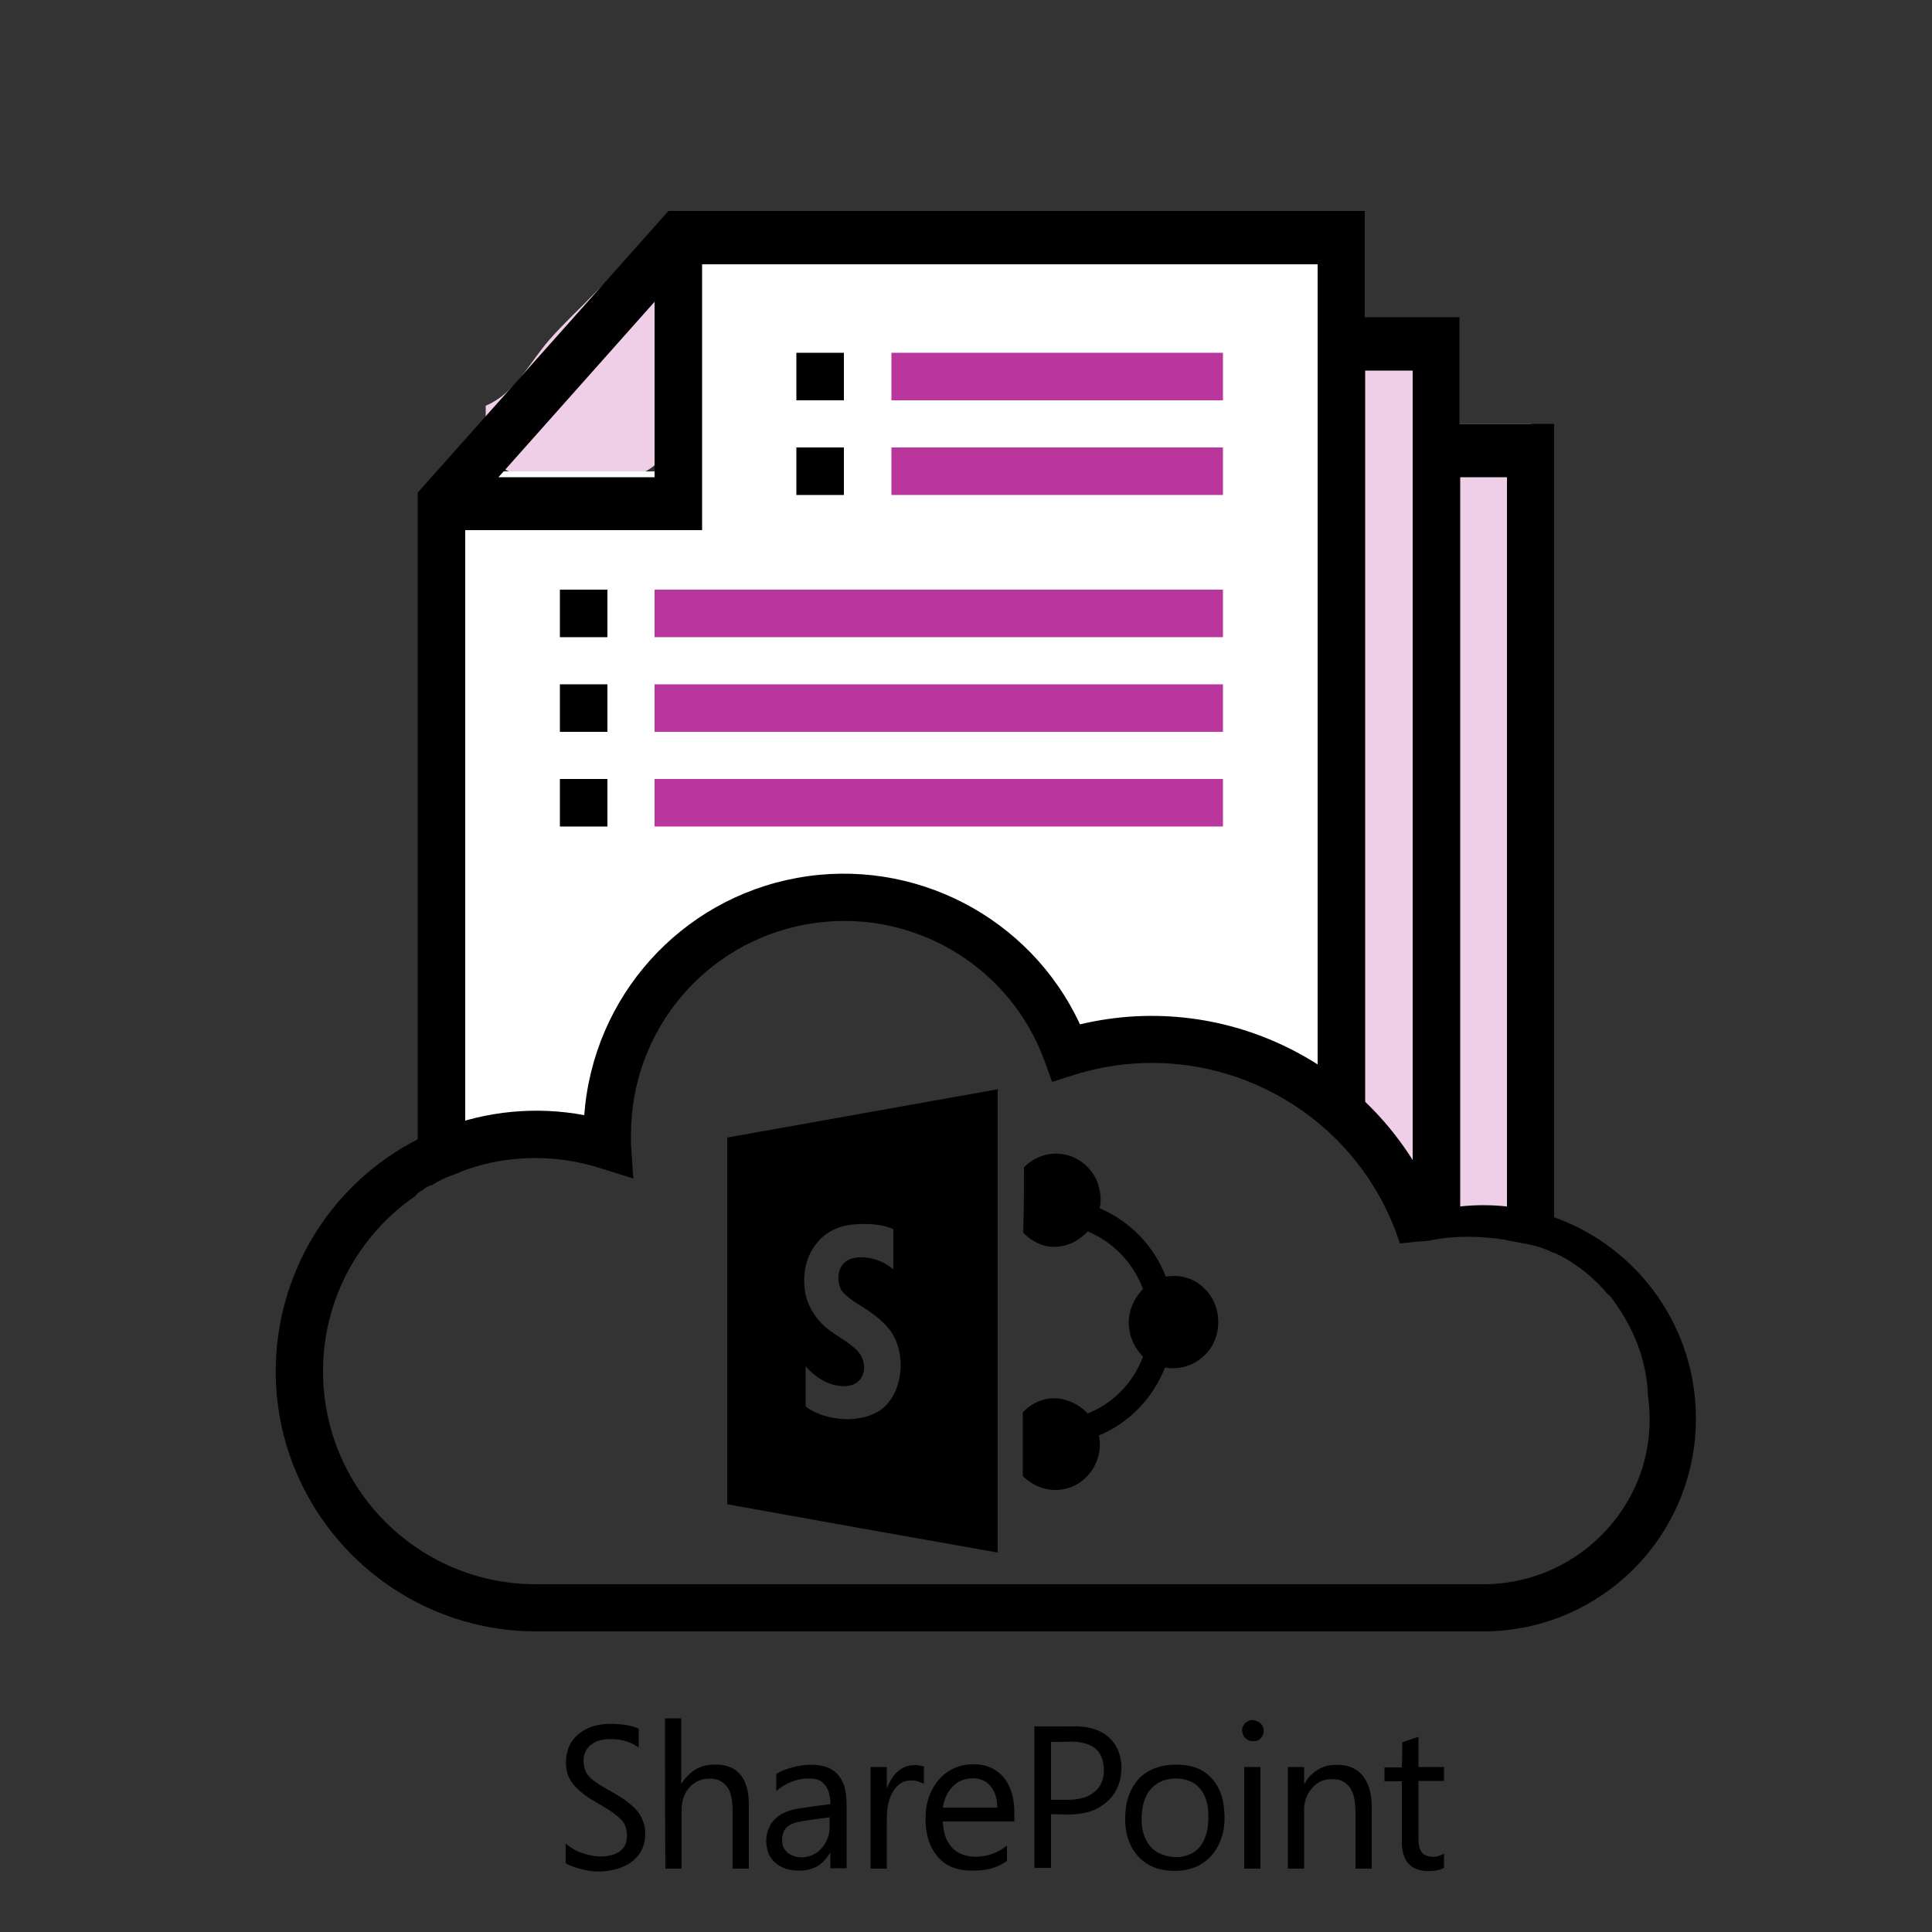 <?xml version="1.0" encoding="utf-8"?>
<!-- Generator: Adobe Illustrator 22.1.0, SVG Export Plug-In . SVG Version: 6.00 Build 0)  -->
<svg version="1.1" id="Layer_1" xmlns="http://www.w3.org/2000/svg" xmlns:xlink="http://www.w3.org/1999/xlink" x="0px" y="0px"
	 viewBox="0 0 500 500" style="enable-background:new 0 0 500 500;" xml:space="preserve">
<rect x="0" y="0" width="500" height="500" fill="#333333" stroke="none"/>
<style type="text/css">
	.st0{fill:#EECFE7;}
	.st1{fill:#FFFFFF;}
	.st2{fill:#B9379C;}
</style>
<path class="st0" d="M162.4,68.2H162c-2.6,2.7-5.6,5.1-8.3,7.9c-3.8,3.9-7.9,7.7-11.5,11.8c-5.3,6.1-8.9,13.9-16.5,17.1v7.4
	c0,5.9,4.8,10.7,10.7,10.7h25.9c5.9,0,10.7-4.8,10.7-10.7V78.9C173.1,73,168.3,68.2,162.4,68.2z"/>
<path class="st1" d="M157.2,296.4c-0.1-0.9-0.1-1.8-0.1-2.8c0-29.7,21.3-55.2,50.5-60.4c29.3-5.2,58.1,11.3,68.3,39.3
	c24.8-7.8,51.8-1.9,71.1,15.4V60.7H175.5V122h-61.3v176.7C127.8,292.8,143.1,291.9,157.2,296.4z"/>
<path class="st0" d="M368.3,320.6c1.1-0.4,2.2-0.5,3.3-0.8V85.2h-24.5v202.6C357,296.6,364.3,308,368.3,320.6z"/>
<path class="st0" d="M383.9,318.1c4.1,0,8.3,0.6,12.3,1.6V109.7h-24.5v210.1C375.6,318.7,379.7,318.1,383.9,318.1z"/>
<g>
	<path d="M383.9,311.9c-3.9,0-7.8,0.4-11.7,1.3c-14.7-36.8-54.1-57.3-92.7-48.1c-12.9-27.8-43.1-43.4-73.2-37.9
		c-30.2,5.5-52.8,30.7-55.1,61.4c-25.1-4.7-50.7,5.2-66.2,25.6c-15.4,20.4-18,47.8-6.6,70.6s34.7,37.4,60.3,37.4h245.1
		c30.5,0,55.1-24.7,55.1-55.1S414.3,311.9,383.9,311.9z M383.9,410H138.7c-30.5,0-55.1-24.7-55.1-55.1c0-18.8,9.4-35.4,23.8-45.3
		c0.5-0.7,1.2-1.3,2-1.6c0.6-0.6,1.4-1.1,2.4-1.3c1.7-1.1,3.6-2,5.6-2.7c0.5-0.2,1-0.4,1.5-0.6c0.2-0.1,0.4-0.2,0.6-0.3
		c0.4-0.2,0.8-0.3,1.2-0.4c5.6-2,11.7-3,18-3c5.6,0,11.2,0.9,16.6,2.6l8.6,2.7l-0.6-8.9c0-0.8,0-1.6,0-2.5
		c0-26.8,19.1-49.7,45.5-54.4c26.4-4.7,52.3,10.2,61.5,35.3l2,5.5l5.6-1.8c35.4-11.1,73,8.4,84.4,43.6c2.5-0.3,4.9-0.5,7.4-0.7
		c7.8-1.7,16.6-1.1,23.8,0.5c0.2,0,0.3,0.1,0.5,0.1c6.4,1,12.3,4.1,17.2,8.3c1.7,1.5,3.4,3.1,4.8,4.9c0.5,0.3,0.9,0.7,1.3,1.3
		c5.6,7.6,8.9,16,9.2,25.1c1.1,7.7,0.1,15.8-3.2,23.2C416.3,400,400.9,410,383.9,410z"/>
	<path d="M206.1,115.8h12.3v12.3h-12.3V115.8z"/>
	<path class="st2" d="M230.7,115.8h85.8v12.3h-85.8V115.8z"/>
	<path d="M144.9,152.6h12.3v12.3h-12.3V152.6z"/>
	<path class="st2" d="M169.4,152.6h147.1v12.3H169.4V152.6z"/>
	<path d="M144.9,177.1h12.3v12.3h-12.3V177.1z"/>
	<path class="st2" d="M169.4,177.1h147.1v12.3H169.4V177.1z"/>
	<path d="M144.9,201.6h12.3v12.3h-12.3V201.6z"/>
	<path class="st2" d="M169.4,201.6h147.1v12.3H169.4V201.6z"/>
	<path d="M206.1,91.3h12.3v12.3h-12.3V91.3z"/>
	<path class="st2" d="M230.7,91.3h85.8v12.3h-85.8V91.3z"/>
	<path d="M377.7,109.7V82.1h-24.5V54.6H173l-64.9,72.9v181.2c0.4-0.3,0.8-0.6,1.3-0.8c0.6-0.6,1.4-1.1,2.4-1.3
		c1.9-1.3,4.1-2.2,6.3-2.9c0.5-0.2,0.9-0.4,1.4-0.6c0.3-0.1,0.6-0.2,0.9-0.3V137.2h61.3V68.4H341v220.5h12.3V95.9h12.3v220.5h12.3
		V123.5H390V321c1.2,0.2,2.3,0.4,3.4,0.6c0.2,0,0.3,0.1,0.5,0.1c2.9,0.4,5.7,1.3,8.3,2.6V109.7H377.7z M169.4,123.5H129l40.4-45.4
		V123.5z"/>
</g>
<path d="M188.2,294.4c23.3-4.2,46.7-8.3,70-12.5c0,40,0,80,0,119.9c-23.3-4.1-46.7-8.3-70-12.5C188.2,357.8,188.2,326.1,188.2,294.4
	 M211.5,321.6c-2.9,3.3-3.8,8.1-3.2,12.3c0.5,3.8,2.6,7.2,5.4,9.6c2.6,2.3,5.9,3.6,8.3,6.2c1.8,2,2.3,5.3,0.5,7.4
	c-1.4,1.7-3.8,1.8-5.7,1.5c-3.3-0.5-6.2-2.6-8.3-5c0,3.5,0,6.9,0,10.4c3.2,2.4,7.4,3.3,11.4,3.3c2.9-0.2,5.7-0.8,8-2.4
	c2.9-2.1,4.5-5.6,5-9c0.6-4.1-0.2-8.4-2.6-11.7c-2.1-2.7-5.1-4.8-8.1-6.6c-1.7-1.1-3.2-2.1-4.4-3.6c-1.2-2.1-1.2-5.3,0.6-7.1
	c1.5-1.5,3.9-1.7,6-1.4c2.6,0.3,4.8,1.4,6.8,3c0-3.5,0-6.9,0-10.4c-3.3-1.4-6.8-1.5-10.4-1.2S213.7,318.8,211.5,321.6z"/>
<path d="M265,302.1c2.4-2.4,5.7-3.8,9.2-3.5c4.8,0.3,9.2,4.1,10.2,8.7c0.5,1.8,0.6,3.6,0.2,5.4c7.8,3.3,14.1,9.8,17.1,17.7
	c3.5-0.6,7.1,0.3,9.6,2.7c4.1,3.5,5.1,9.8,2.7,14.6c-2.3,4.5-7.5,7.2-12.5,6.2c-3,7.8-9.3,14.4-17.1,17.6c0.8,3.9-0.5,8.1-3.3,10.8
	c-2.9,3-7.5,4.1-11.6,2.7c-1.8-0.6-3.5-1.7-4.8-3c0-5.6,0-11,0-16.5c2.3-2.4,5.4-3.8,8.7-3.6c3.2,0.2,6,1.7,8.1,3.9
	c6.6-2.6,11.9-8.1,14.3-14.7c-2-2-3.3-4.7-3.6-7.4c-0.5-3.8,1.1-7.5,3.6-10.1c-2.4-6.6-7.7-12.2-14.3-14.9c-2,2.1-4.5,3.6-7.4,3.9
	c-3.5,0.5-6.9-1.1-9.3-3.6C265,313.2,265,307.6,265,302.1z"/>
<path d="M172.1,444.7c1.4,0,2.8,0,4.2,0c0,5.7,0,11.4,0,17c1.3-2.1,3.4-4.1,5.9-4.7c2.2-0.5,4.8-0.5,6.9,0.4
	c1.9,0.8,3.3,2.5,3.9,4.4c0.7,1.8,0.8,3.8,0.8,5.8c0,5.3,0,10.6,0,16c-1.4,0-2.8,0-4.2,0c0-4.8,0-9.7,0-14.6c0-1.9-0.1-3.9-0.9-5.7
	c-0.6-1.2-1.7-2.3-3-2.7c-2.1-0.6-4.5-0.3-6.2,1c-2.1,1.5-3.1,4.1-3.1,6.7c0,5.1,0,10.1,0,15.3c-1.4,0-2.8,0-4.2,0
	C172.1,470.6,172.1,457.7,172.1,444.7z"/>
<path d="M323.3,445.3c1.5-0.5,3.5,0.5,3.7,2.2c0.3,1.5-0.8,3-2.3,3.1c-1.3,0.2-2.8-0.6-3.1-2C321.1,447.3,321.9,445.8,323.3,445.3z"
	/>
<path d="M152.5,447.1c2.3-0.9,4.8-1.1,7.3-0.9c1.8,0.1,3.8,0.4,5.5,1.2c0,1.6,0,3.2,0,4.9c-2.3-1.8-5.4-2.4-8.2-2.2
	c-1.9,0.1-3.9,0.8-5.1,2.4c-1.2,1.6-1.2,3.9-0.5,5.8c0.9,2,2.9,3.1,4.7,4.2c2.9,1.7,5.9,3.2,8.3,5.7c1.6,1.7,2.5,4,2.5,6.3
	c0,2.5-0.8,5-2.8,6.7c-2.2,2.1-5.3,2.9-8.2,3.1c-2.4,0.2-4.8-0.3-7.1-1c-0.8-0.3-1.8-0.6-2.5-1.1c0-1.7,0-3.5,0-5.1
	c2,1.8,4.6,2.8,7.2,3.2c1.9,0.3,4,0.2,5.8-0.6c1.2-0.5,2.2-1.5,2.6-2.8c0.5-1.8,0.3-3.9-0.8-5.5c-1-1.2-2.3-2.1-3.5-2.9
	c-2.2-1.5-4.7-2.6-6.8-4.3c-1.5-1.2-3-2.6-3.8-4.5c-0.8-2.1-0.8-4.5-0.2-6.6C147.6,450.3,149.9,448.2,152.5,447.1z"/>
<path d="M267.7,446.8c2.3,0,4.6,0,6.9,0c2.6,0,5.3-0.2,7.9,0.5c2.5,0.6,4.8,2.1,6.2,4.4c1.5,2.5,1.8,5.5,1.3,8.3
	c-0.5,2.8-2.1,5.4-4.4,7c-1.6,1.2-3.6,2-5.6,2.3c-2.6,0.5-5.4,0.2-8,0.2c0,4.6,0,9.3,0,13.9c-1.5,0-2.9,0-4.3,0
	C267.7,471.3,267.7,459,267.7,446.8 M272,450.8c0,5,0,10,0,15c2.8-0.1,5.8,0.3,8.6-0.6c1.6-0.5,3.1-1.6,4.1-3.1
	c1-1.8,1.2-3.8,0.8-5.8c-0.2-1.5-1-3.1-2.3-4c-1.7-1.2-3.8-1.5-5.8-1.6C275.6,450.8,273.8,450.8,272,450.8z"/>
<path d="M362.9,450.9c1.4-0.5,2.8-0.9,4.2-1.4c0,2.6,0,5.1,0,7.8c2.2,0,4.4,0,6.6,0c0,1.2,0,2.4,0,3.6c-2.2,0-4.4,0-6.6,0
	c0,5.1,0,10.1,0,15.3c0,1.1,0.2,2.1,0.7,3c0.5,0.8,1.5,1.2,2.5,1.3c1.2,0.2,2.4-0.2,3.4-0.8c0,1.2,0,2.5,0,3.7
	c-1.5,0.8-3.3,0.9-5,0.8c-1.5-0.2-2.9-0.6-4-1.7c-1.4-1.4-1.8-3.4-1.9-5.2c0-5.5,0-10.9,0-16.3c-1.5,0-3,0-4.5,0c0-1.2,0-2.4,0-3.6
	c1.5,0,3,0,4.5,0C362.9,455.1,362.9,453.1,362.9,450.9z"/>
<path d="M205.1,457.4c2.8-0.8,5.9-1,8.8-0.1c2,0.7,3.6,2.3,4.4,4.4c0.8,2.1,0.8,4.5,0.8,6.8c0,5,0,10.1,0,15c-1.4,0-2.8,0-4.2,0
	c0-1.4,0-2.8,0-4.1c-1.1,1.8-2.5,3.4-4.5,4.1c-2.1,0.8-4.5,0.8-6.8,0.2c-2.4-0.7-4.5-2.6-5-5c-0.5-1.9-0.4-4,0.5-5.8
	c0.6-1.5,1.8-2.6,3.1-3.4c1.5-0.8,3.1-1.3,4.8-1.5c2.6-0.4,5.3-0.8,7.9-1.1c0-1.8-0.3-3.6-1.5-5.1c-1-1.2-2.5-1.6-4-1.5
	c-3.1-0.1-6.1,1.2-8.5,3.2c0-1.5,0-2.9,0-4.4C202.1,458.3,203.6,457.8,205.1,457.4 M207.2,471.4c-1.5,0.3-3.1,0.7-4.1,2.1
	c-0.7,1.2-0.8,2.5-0.6,3.8c0.3,1.5,1.6,2.7,3.1,3.1c1.6,0.5,3.5,0.3,5-0.5c1.8-0.9,3.2-2.7,3.8-4.8c0.5-1.6,0.2-3.2,0.3-4.8
	C212.2,470.7,209.7,470.9,207.2,471.4z"/>
<path d="M244.5,459.1c2-1.6,4.5-2.5,7.1-2.5c2.4-0.1,4.8,0.5,6.7,2s3.1,3.6,3.7,6c0.6,2.2,0.5,4.6,0.5,6.8c-6.1,0-12.4,0-18.5,0
	c0.1,2.1,0.5,4.2,1.7,5.9c1.2,1.8,3.1,2.8,5.2,3.1c3.5,0.5,7.1-0.6,9.7-2.8c0,1.3,0,2.7,0,4c-2.4,1.8-5.4,2.5-8.4,2.5
	c-2.5,0.1-5-0.3-7.1-1.5c-2.1-1.3-3.7-3.4-4.6-5.8c-0.9-2.5-1.1-5.2-0.9-7.9C239.9,465.3,241.5,461.5,244.5,459.1 M247.3,461.7
	c-1.9,1.5-3,3.8-3.3,6.1c4.7,0,9.4,0,14.1,0c0-2-0.5-4.1-1.8-5.6c-1.1-1.4-2.9-2-4.6-2C250.1,460.3,248.5,460.7,247.3,461.7z"/>
<path d="M302.3,456.8c3.1-0.3,6.4-0.1,9.1,1.6c2.9,1.8,4.7,5,5.2,8.3c0.5,3.1,0.5,6.5-0.7,9.5c-1.2,3.3-3.8,6.1-7.1,7.2
	c-2.8,1-6,1-8.8,0.3c-3.1-0.8-5.8-3-7.2-5.8c-1.5-2.8-1.8-6.1-1.5-9.3c0.2-2.9,1.3-5.8,3.2-8C296.4,458.4,299.3,457.1,302.3,456.8
	 M302.7,460.4c-2.2,0.3-4.2,1.5-5.5,3.4c-1.6,2.5-1.9,5.5-1.7,8.4c0.2,2.7,1.4,5.4,3.6,6.9c1.8,1.2,4,1.6,6.1,1.5
	c1.7-0.2,3.5-0.8,4.7-2c1.3-1.2,2.1-3,2.5-4.8c0.4-2,0.4-4,0.2-6c-0.3-2.5-1.5-4.9-3.6-6.3C307,460.3,304.7,460.1,302.7,460.4z"/>
<path d="M339.7,459c1.5-1.3,3.2-2.1,5.1-2.2c2.1-0.2,4.3,0,6.1,1.2c2,1.2,3.2,3.5,3.7,5.7c0.5,2.2,0.4,4.6,0.4,6.8
	c0,4.4,0,8.8,0,13.1c-1.4,0-2.8,0-4.2,0c0-5,0-10.1,0-15c-0.1-1.9-0.2-3.9-1.2-5.6c-0.7-1.2-1.9-2.1-3.2-2.4
	c-1.6-0.3-3.3-0.2-4.8,0.5c-2.5,1.4-4.1,4.2-4.1,7.1c0,5.1,0,10.3,0,15.4c-1.4,0-2.8,0-4.2,0c0-8.8,0-17.5,0-26.3c1.4,0,2.8,0,4.2,0
	c0,1.5,0,2.9,0,4.5C338.1,460.7,338.8,459.7,339.7,459z"/>
<path d="M232.9,458c1.8-1.3,4.1-1.5,6.2-0.8c0,1.5,0,3,0,4.5c-1.3-0.8-2.9-1.1-4.5-0.8c-1.8,0.4-3.1,1.8-3.9,3.5
	c-1,2.1-1.2,4.4-1.2,6.6c0,4.2,0,8.4,0,12.6c-1.4,0-2.8,0-4.2,0c0-8.8,0-17.5,0-26.3c1.4,0,2.8,0,4.2,0c0,1.8,0,3.7,0,5.5
	C230.3,461,231.3,459.1,232.9,458z"/>
<path d="M322,457.3c1.4,0,2.8,0,4.2,0c0,8.8,0,17.5,0,26.3c-1.4,0-2.8,0-4.2,0C322,474.8,322,466,322,457.3z"/>
</svg>
